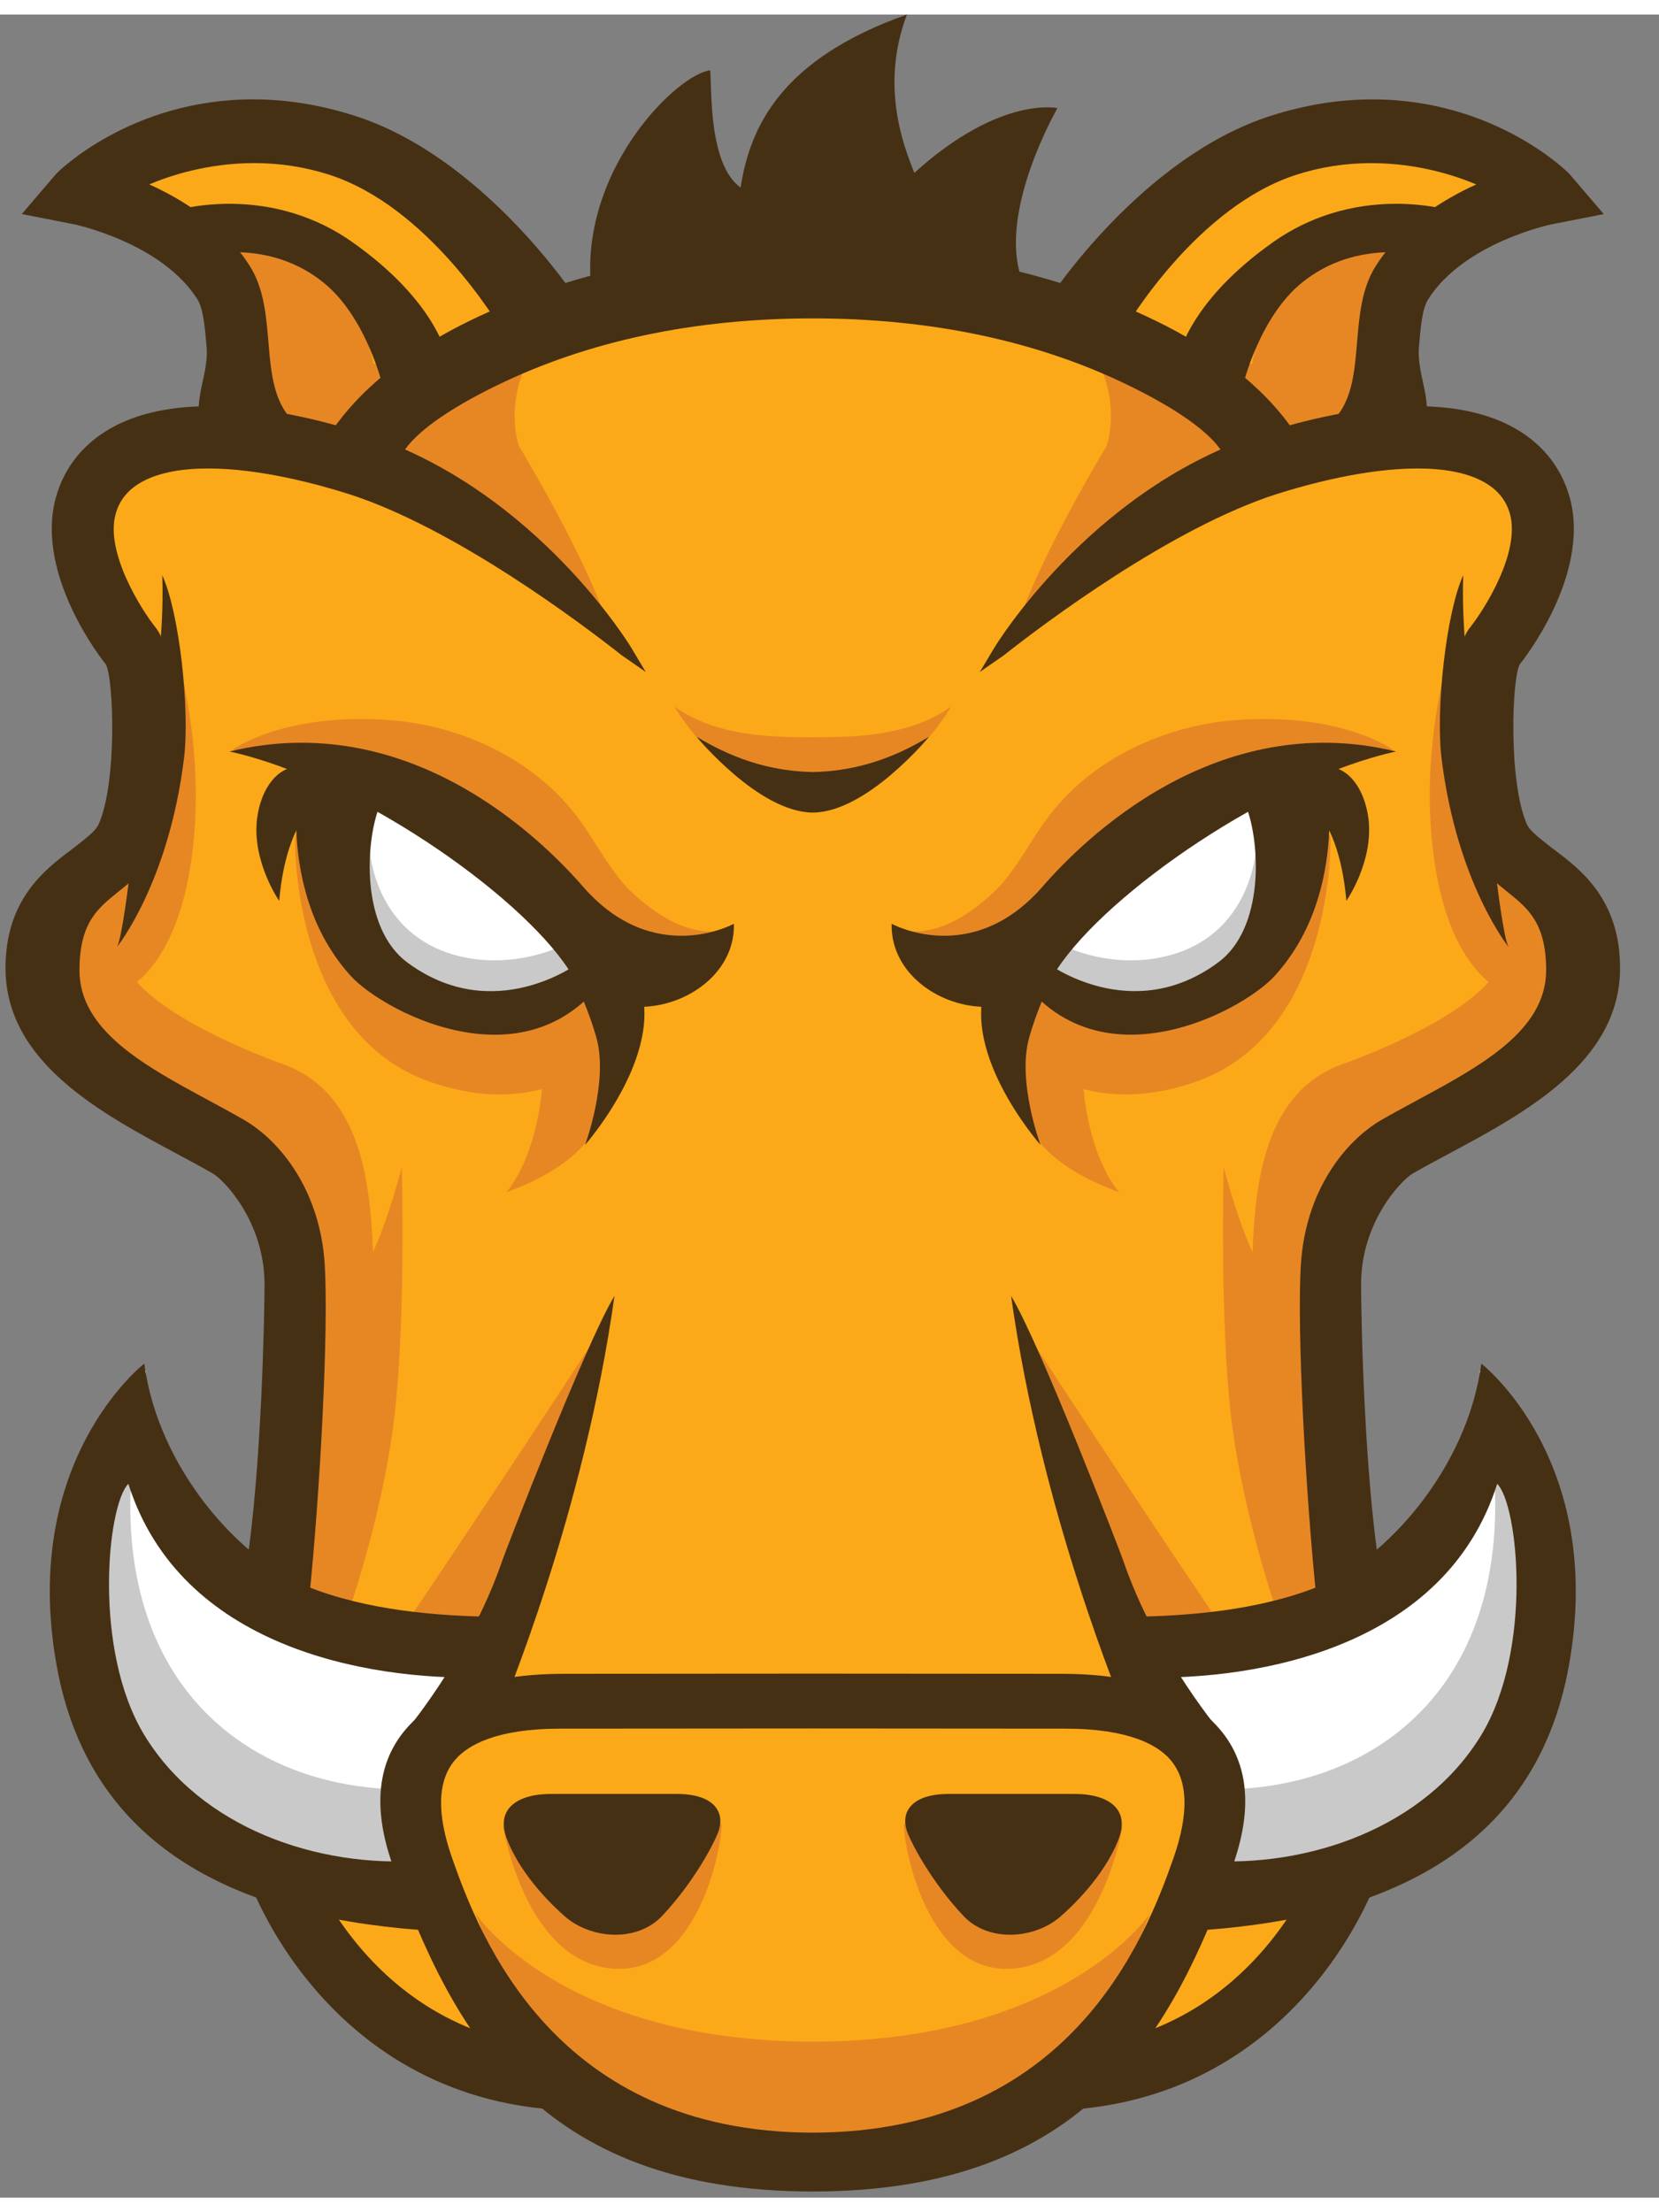 <?xml version="1.0"?>
<svg xmlns="http://www.w3.org/2000/svg" width="30" height="40" viewBox="0 0 38 50" fill="none">
<rect x="0" y="0" width="38" height="50" fill="#808080" stroke="none"/>
<g clip-path="url(#clip0)">
<path d="M2.514 12.117C2.514 12.117 3.368 15.411 3.489 16.509C3.612 17.606 1.294 20.046 1.294 21.266C1.294 22.486 1.781 24.681 4.465 25.779C7.149 26.877 7.514 29.682 7.514 31.39C7.514 33.098 6.539 36.391 6.539 36.391C6.539 36.391 5.929 44.563 9.222 46.027C12.515 47.49 11.784 47.49 12.515 47.49C13.247 47.49 18.614 49.687 21.785 48.833C24.957 47.979 25.81 47.003 25.81 47.003C25.81 47.003 28.982 47.247 29.957 44.441C30.933 41.636 31.543 35.781 31.177 33.098C30.811 30.414 30.323 26.877 32.519 25.657C34.715 24.437 37.032 22.974 36.666 21.754C36.3 20.534 34.349 18.826 34.349 18.826C34.349 18.826 33.861 15.777 34.227 15.045C34.592 14.313 36.788 12.483 35.568 11.142C34.349 9.8 32.153 9.8 32.153 9.8L29.348 10.044C29.348 10.044 24.591 5.775 18.37 6.019C12.149 6.263 8.246 10.044 8.246 10.044C8.246 10.044 6.173 9.312 4.343 10.044C2.513 10.776 2.148 10.044 2.514 12.117Z" fill="#FBA919"/>
<path d="M13.66 30.278C13.66 30.278 11.244 33.972 9.473 36.593C9.198 36.998 11.244 37.026 11.244 37.026L13.66 30.278Z" fill="#E78724"/>
<path d="M14.809 22.622C14.809 22.622 14.081 24.438 13.682 25.401C13.249 26.448 11.599 26.969 11.599 26.969C11.599 26.969 12.454 26.072 12.454 23.798C12.454 22.844 13.686 22.465 13.686 22.465L14.809 22.622Z" fill="#E78724"/>
<path d="M14.074 23.649C14.074 23.649 12.582 25.425 9.812 24.43C7.042 23.436 6.758 19.884 6.758 18.889C6.758 17.895 12.014 19.884 12.725 20.31C13.435 20.736 14.784 22.441 14.074 23.649Z" fill="#E78724"/>
<path d="M3.611 4.675C3.611 4.675 6.168 4.177 7.873 5.527C9.578 6.876 10.075 7.942 10.075 7.942L7.202 10.22C7.202 10.22 5.813 9.576 5.387 7.729C4.961 5.882 5.245 5.03 3.611 4.675Z" fill="#E78724"/>
<path d="M13.328 18.519C12.227 16.956 10.413 16.275 8.964 16.162C6.494 15.969 5.321 16.842 5.321 16.842C5.321 16.842 9.367 17.013 10.533 18.544C12.703 21.395 15.87 21.626 16.376 21C15.791 21.029 15.147 20.739 14.457 20.087C14.027 19.68 13.677 19.015 13.328 18.519Z" fill="#E78724"/>
<path d="M6.499 24.044C6.499 24.044 2.01 22.501 2.863 20.939C3.716 19.376 3.037 18.524 3.037 18.524C3.037 18.524 0.531 20.395 1.17 22.384C1.562 23.605 2.221 24.489 5.836 26.183C7.571 29.404 6.194 35.203 6.277 35.23C6.414 35.276 8.712 34.094 8.555 28.67C8.507 27.004 8.374 24.73 6.499 24.044Z" fill="#E78724"/>
<path d="M12.38 7.453C10.498 8.409 7.92 9.741 7.92 9.741L8.935 10.248C8.838 10.405 8.791 10.499 8.791 10.499L9.833 10.973C9.833 10.973 12.375 12.814 13.933 13.998C13.414 12.399 11.889 9.886 11.889 9.886C11.889 9.886 11.457 8.732 12.38 7.453Z" fill="#E78724"/>
<path d="M18.633 46.427C12.848 46.427 10.889 43.49 10.889 43.49L11.793 45.692C12.134 46.644 15.78 49.608 18.624 49.608" fill="#E78724"/>
<path d="M11.523 41.506C11.523 41.506 12.055 44.759 14.186 44.759C15.997 44.759 16.53 42.011 16.53 41.443L11.523 41.506Z" fill="#E78724"/>
<path d="M7.977 36.601C8.166 36.08 8.829 33.972 9.042 32.055C9.297 29.758 9.204 26.398 9.204 26.398C9.204 26.398 8.635 28.601 8.138 28.956C7.641 29.311 6.718 31.726 6.718 31.726C6.718 31.726 6.223 35.322 5.987 36.53C6.639 36.66 7.188 36.276 7.977 36.601Z" fill="#E78724"/>
<path d="M2.83 22.349C2.83 22.349 4.037 21.923 4.393 19.295C4.748 16.667 3.966 14.394 3.966 14.394C3.966 14.394 4.037 18.016 3.611 18.727C3.185 19.437 2.83 19.65 2.332 20.574C1.835 21.498 2.545 22.065 2.83 22.349Z" fill="#E78724"/>
<path d="M4.271 5.295L4.024 5.139C3.298 5.163 4.271 5.295 4.271 5.295Z" fill="#FDC168"/>
<path d="M13.363 6.675C13.363 6.675 12.227 6.486 11.659 5.634C11.09 4.781 9.48 3.076 6.914 3.057C4.348 3.038 1.809 3.739 1.809 3.739L4.025 5.14C4.259 5.132 4.669 5.135 5.347 5.158C8.129 5.25 8.557 8.001 8.557 8.001L18.359 6.652" fill="#FBA919"/>
<path d="M14.31 21.871C14.31 21.871 12.984 23.197 10.947 22.77C8.911 22.344 7.679 21.444 7.585 19.881C7.49 18.319 8.011 17.703 8.011 17.703C8.011 17.703 10.284 18.414 11.374 19.361C12.463 20.308 13.268 21.823 14.31 21.871Z" fill="white"/>
<path d="M12.706 21.396C12.706 21.396 11.556 21.922 10.271 21.494C8.588 20.933 8.476 19.183 8.476 19.183C8.476 19.183 7.443 22.212 10.338 22.795C12.659 23.263 14.032 21.918 14.032 21.918L12.706 21.396Z" fill="#C9C9C9"/>
<path d="M13.523 6.032C13.399 3.434 15.529 1.365 16.267 1.277C16.308 1.717 16.226 3.434 16.964 3.962C17.178 2.56 17.905 1.013 20.773 0C20.159 1.629 20.691 2.994 20.944 3.626C22.903 1.849 24.222 2.143 24.222 2.143C24.222 2.143 22.861 4.491 23.394 6.031C19.462 5.723 13.542 6.449 13.523 6.032Z" fill="#463014"/>
<path d="M5.187 9.989C4.249 9.21 4.948 8.488 4.874 7.604C4.834 7.133 4.797 6.689 4.642 6.445C3.778 5.081 1.742 4.668 1.721 4.663L0.766 4.476L1.398 3.736C1.48 3.64 4.079 1.161 8.1 2.459C10.912 3.366 12.995 6.443 13.072 6.567L11.662 7.23C11.645 7.204 9.999 4.312 7.586 3.534C5.635 2.905 3.838 3.504 3.068 3.896C3.886 4.223 4.956 4.818 5.601 5.836C5.906 6.317 5.957 6.923 6.006 7.509C6.072 8.285 6.133 9.018 6.704 9.492L5.187 9.989Z" fill="#463014"/>
<path d="M2.683 21.351C2.683 21.351 3.865 19.885 4.215 17.033C4.352 15.91 4.108 13.694 3.717 12.842C3.788 14.937 3.255 17.033 3.255 17.033C3.255 17.033 2.896 20.924 2.683 21.351Z" fill="#463014"/>
<path d="M8.915 8.509C8.914 8.506 8.536 6.852 7.486 6.016C6.005 4.839 4.197 5.465 4.18 5.471L3.917 4.66C4.005 4.631 6.071 3.98 7.976 5.319C9.892 6.665 10.122 7.886 10.142 8.021L8.915 8.509Z" fill="#463014"/>
<path d="M6.395 20.299C6.395 20.299 5.775 19.411 5.886 18.435C5.942 17.953 6.165 17.458 6.564 17.282C7.305 16.956 7.634 17.797 7.634 17.797C7.634 17.797 6.591 18.054 6.395 20.299Z" fill="#463014"/>
<path d="M13.203 21.653C13.229 21.702 13.242 21.729 13.242 21.729C13.242 21.729 11.308 23.18 9.326 21.707C8.265 20.918 8.365 18.966 8.69 18.138C9.535 18.33 10.252 18.675 10.852 19.078C10.094 18.402 9.431 17.905 9.433 17.893L8.573 17.65L6.9 17.076C6.878 17.204 6.268 20.064 8.029 22.013C8.81 22.877 12.47 24.812 14.207 21.503L13.203 21.653Z" fill="#463014"/>
<path d="M13.021 21.866C14.11 23.523 16.858 22.576 16.81 20.824C16.81 20.824 14.975 21.837 13.353 19.972C12.406 18.883 9.372 15.88 5.257 16.878C8.098 17.503 11.86 20.099 13.021 21.866Z" fill="#463014"/>
<path d="M4.873 26.542C5.135 26.694 6.058 27.65 6.059 29.081C6.059 29.799 5.987 33.403 5.632 35.606C6.167 35.953 6.539 36.026 7.071 36.38C7.337 33.83 7.528 30.133 7.439 28.641C7.337 26.94 6.426 25.798 5.582 25.311C5.317 25.159 5.041 25.01 4.762 24.859C3.316 24.078 1.82 23.269 1.82 21.888C1.82 20.808 2.24 20.47 2.684 20.112L2.732 20.073C3.027 19.835 3.361 19.565 3.559 19.121C4.098 17.907 4.187 14.816 3.559 14.032C3.246 13.641 2.407 12.326 2.648 11.442C2.74 11.105 2.952 10.855 3.298 10.678C3.664 10.491 4.158 10.396 4.767 10.396C5.962 10.396 7.287 10.76 7.971 10.976C10.415 11.751 13.364 13.984 14.209 14.65C14.233 14.668 14.248 14.679 14.25 14.681L14.791 15.057L14.453 14.491C14.432 14.456 12.29 10.933 8.459 9.642C7.714 9.39 6.25 8.969 4.811 8.969C3.954 8.969 3.227 9.118 2.652 9.413C1.95 9.772 1.475 10.345 1.278 11.068C0.794 12.842 2.369 14.818 2.423 14.881C2.607 15.209 2.685 17.591 2.26 18.544C2.202 18.676 2.042 18.805 1.839 18.968C1.776 19.02 1.705 19.073 1.63 19.13C1.031 19.582 0.126 20.265 0.126 21.838C0.126 23.992 2.308 25.159 4.062 26.098C4.35 26.253 4.624 26.399 4.873 26.542Z" fill="#463014"/>
<path d="M5.187 9.989C4.249 9.21 4.948 8.488 4.874 7.604C4.834 7.133 4.797 6.689 4.642 6.445C3.778 5.081 1.742 4.668 1.721 4.663L0.766 4.476L1.398 3.736C1.48 3.64 4.079 1.161 8.1 2.459C10.912 3.366 12.995 6.443 13.072 6.567L11.662 7.23C11.645 7.204 9.999 4.312 7.586 3.534C5.635 2.905 3.838 3.504 3.068 3.896C3.886 4.223 4.956 4.818 5.601 5.836C5.906 6.317 5.957 6.923 6.006 7.509C6.072 8.285 6.133 9.018 6.704 9.492L5.187 9.989Z" fill="#463014"/>
<path d="M5.157 10.149L5.096 10.098C4.4 9.521 4.524 8.952 4.643 8.402C4.698 8.148 4.755 7.886 4.732 7.616C4.694 7.164 4.657 6.736 4.521 6.521C3.699 5.223 1.712 4.807 1.693 4.803L0.499 4.569L1.29 3.644C1.305 3.626 2.973 1.942 5.799 1.942C6.569 1.942 7.358 2.071 8.143 2.324C11.079 3.271 13.173 6.46 13.193 6.492L13.278 6.627L11.609 7.412L11.542 7.306C11.363 7 9.781 4.391 7.543 3.669C6.994 3.492 6.415 3.402 5.823 3.402C4.751 3.402 3.881 3.694 3.419 3.89C4.192 4.238 5.129 4.824 5.722 5.76C6.045 6.27 6.097 6.893 6.148 7.494C6.211 8.243 6.271 8.946 6.796 9.382L6.994 9.546L5.157 10.149Z" fill="#463014"/>
<path d="M8.915 8.509C8.914 8.506 8.536 6.852 7.486 6.016C6.005 4.839 4.197 5.465 4.18 5.471L3.917 4.66C4.005 4.631 6.071 3.98 7.976 5.319C9.892 6.665 10.122 7.886 10.142 8.021L8.915 8.509Z" fill="#463014"/>
<path d="M8.812 8.703L8.775 8.54C8.771 8.524 8.4 6.926 7.396 6.127C6.824 5.672 6.134 5.441 5.347 5.441C4.732 5.441 4.275 5.587 4.225 5.605L4.089 5.65L3.737 4.568L3.872 4.524C3.933 4.505 4.481 4.334 5.257 4.334C6.281 4.334 7.249 4.634 8.057 5.202C10.021 6.582 10.261 7.858 10.281 7.999L10.299 8.111L8.812 8.703ZM5.347 5.157C6.188 5.157 6.958 5.416 7.573 5.905C8.465 6.615 8.884 7.868 9.011 8.317L9.977 7.932C9.89 7.591 9.504 6.567 7.893 5.435C7.123 4.893 6.236 4.619 5.257 4.619C4.72 4.619 4.303 4.704 4.097 4.756L4.271 5.295C4.473 5.24 4.862 5.157 5.347 5.157Z" fill="#463014"/>
<path d="M14.096 43.978C13.677 43.978 13.248 43.826 12.951 43.569C12.724 43.373 11.955 42.667 11.617 41.802C11.49 41.479 11.518 41.22 11.702 41.034C11.829 40.907 12.091 40.754 12.624 40.754L13.003 40.753C13.455 40.753 14.216 40.753 14.866 40.753H15.49C15.895 40.753 16.186 40.841 16.353 41.011C16.568 41.232 16.499 41.513 16.439 41.66C16.334 41.919 15.902 42.761 15.17 43.543C14.908 43.824 14.526 43.978 14.096 43.978Z" fill="#463014"/>
<path d="M14.537 21.962L13.021 21.864C13.021 21.864 13.409 22.547 13.66 23.43C13.943 24.429 13.401 25.889 13.401 25.889C13.401 25.889 15.421 23.602 14.537 21.962Z" fill="#463014"/>
<path d="M12.645 47.98C7.251 47.565 5.354 42.469 5.354 41.407L6.762 41.408L6.058 41.407H6.762C6.769 41.866 8.203 46.226 12.753 46.576L12.645 47.98Z" fill="#463014"/>
<path d="M11.129 38.848C11.044 38.361 11.036 37.899 11.139 37.445C10.729 37.137 9.993 37.022 9.441 36.843C8.99 36.558 6.681 37.136 5.005 35.109C2.906 32.57 3.348 31.054 3.348 31.054C2.809 31.652 2.288 31.424 1.467 34.212C0.646 37.001 1.853 38.945 4.103 40.897C5.166 41.819 6.669 42.199 7.961 42.344C7.528 41.91 8.701 41.866 9.509 41.564C9.444 40.911 9.552 40.278 10.039 39.768C10.332 39.46 10.71 39.276 11.101 39.13C11.123 39.08 11.142 39.033 11.162 38.984C11.149 38.94 11.137 38.895 11.129 38.848Z" fill="white"/>
<path d="M9.499 41.548C9.452 41.411 9.417 41.271 9.382 41.131C9.345 40.977 9.159 40.542 9.388 41.039C9.329 40.912 9.291 40.781 9.262 40.649C5.618 40.644 2.448 38.142 3.061 32.883C2.584 32.249 1.916 34.16 1.916 34.16C1.916 34.16 0.092 39.456 4.803 41.509C6.373 42.194 7.76 42.685 8.087 42.487C8.769 42.625 9.385 42.15 9.615 41.837C9.572 41.741 9.533 41.645 9.499 41.548Z" fill="#C9C9C9"/>
<path d="M11.064 38.086C11.07 37.642 11.161 37.212 11.375 36.784C11.39 36.754 11.408 36.726 11.424 36.697C10.022 36.685 8.407 36.551 7.032 36.001C5.52 35.396 3.629 33.328 3.305 30.898C3.305 30.898 0.458 33.094 1.294 37.795C2.08 42.21 5.774 43.65 9.987 43.893C9.989 43.864 9.513 42.881 9.664 42.279C7.271 42.453 4.596 41.529 3.305 39.403C2.122 37.458 2.454 34.138 2.94 33.651C4.125 37.391 8.39 38.151 11.064 38.086Z" fill="#463014"/>
<path d="M11.505 35.408C10.747 37.633 9.198 39.434 9.198 39.434C9.198 39.434 11.329 39.337 11.446 38.96C11.533 38.682 13.37 34.383 14.075 29.347C13.412 30.436 11.57 35.218 11.505 35.408Z" fill="#463014"/>
<path d="M23.574 30.278C23.574 30.278 25.989 33.972 27.762 36.593C28.036 36.998 25.989 37.026 25.989 37.026L23.574 30.278Z" fill="#E78724"/>
<path d="M22.425 22.622C22.425 22.622 23.153 24.438 23.551 25.401C23.984 26.448 25.635 26.969 25.635 26.969C25.635 26.969 24.779 26.072 24.779 23.798C24.779 22.844 23.548 22.465 23.548 22.465L22.425 22.622Z" fill="#E78724"/>
<path d="M23.16 23.649C23.16 23.649 24.651 25.425 27.422 24.43C30.192 23.436 30.476 19.884 30.476 18.889C30.476 17.895 25.22 19.884 24.509 20.31C23.799 20.736 22.449 22.441 23.16 23.649Z" fill="#E78724"/>
<path d="M33.623 4.675C33.623 4.675 31.066 4.177 29.36 5.527C27.656 6.876 27.158 7.942 27.158 7.942L30.032 10.22C30.032 10.22 31.421 9.576 31.847 7.729C32.273 5.882 31.989 5.03 33.623 4.675Z" fill="#E78724"/>
<path d="M23.905 18.519C25.006 16.956 26.82 16.275 28.269 16.162C30.74 15.969 31.912 16.842 31.912 16.842C31.912 16.842 27.866 17.013 26.7 18.544C24.529 21.395 21.364 21.626 20.857 21C21.443 21.029 22.087 20.739 22.776 20.087C23.207 19.68 23.556 19.015 23.905 18.519Z" fill="#E78724"/>
<path d="M30.735 24.044C30.735 24.044 35.222 22.501 34.37 20.939C33.518 19.376 34.196 18.524 34.196 18.524C34.196 18.524 36.703 20.395 36.063 22.384C35.671 23.605 35.012 24.489 31.397 26.183C29.662 29.404 31.038 35.203 30.956 35.23C30.819 35.276 28.522 34.094 28.679 28.67C28.726 27.004 28.859 24.73 30.735 24.044Z" fill="#E78724"/>
<path d="M24.854 7.453C26.735 8.409 29.314 9.741 29.314 9.741L28.299 10.248C28.396 10.405 28.443 10.499 28.443 10.499L27.401 10.973C27.401 10.973 24.859 12.814 23.301 13.998C23.82 12.399 25.344 9.886 25.344 9.886C25.344 9.886 25.777 8.732 24.854 7.453Z" fill="#E78724"/>
<path d="M18.601 46.427C24.384 46.427 26.344 43.49 26.344 43.49L25.44 45.692C25.099 46.644 21.453 49.608 18.609 49.608" fill="#E78724"/>
<path d="M25.711 41.506C25.711 41.506 25.178 44.759 23.047 44.759C21.237 44.759 20.703 42.011 20.703 41.443L25.711 41.506Z" fill="#E78724"/>
<path d="M29.257 36.601C29.068 36.08 28.405 33.972 28.191 32.055C27.936 29.758 28.029 26.398 28.029 26.398C28.029 26.398 28.598 28.601 29.095 28.956C29.592 29.311 30.515 31.726 30.515 31.726C30.515 31.726 31.01 35.322 31.245 36.53C30.594 36.66 30.046 36.276 29.257 36.601Z" fill="#E78724"/>
<path d="M34.404 22.349C34.404 22.349 33.197 21.923 32.842 19.295C32.486 16.667 33.268 14.394 33.268 14.394C33.268 14.394 33.197 18.016 33.623 18.727C34.05 19.437 34.404 19.65 34.902 20.574C35.398 21.497 34.688 22.065 34.404 22.349Z" fill="#E78724"/>
<path d="M32.962 5.295L33.209 5.139C33.936 5.163 32.962 5.295 32.962 5.295Z" fill="#FDC168"/>
<path d="M23.87 6.675C23.87 6.675 25.007 6.486 25.575 5.634C26.144 4.781 27.754 3.076 30.321 3.057C32.887 3.038 35.426 3.739 35.426 3.739L33.209 5.14C32.975 5.132 32.565 5.135 31.887 5.158C29.106 5.25 28.677 8.001 28.677 8.001L18.875 6.652" fill="#FBA919"/>
<path d="M22.923 21.871C22.923 21.871 24.249 23.197 26.285 22.77C28.322 22.344 29.553 21.444 29.648 19.881C29.742 18.319 29.222 17.703 29.222 17.703C29.222 17.703 26.948 18.414 25.859 19.361C24.77 20.308 23.965 21.823 22.923 21.871Z" fill="white"/>
<path d="M24.528 21.396C24.528 21.396 25.678 21.922 26.964 21.494C28.647 20.933 28.759 19.183 28.759 19.183C28.759 19.183 29.791 22.212 26.896 22.795C24.575 23.263 23.202 21.918 23.202 21.918L24.528 21.396Z" fill="#C9C9C9"/>
<path d="M32.047 9.989C32.985 9.21 32.286 8.488 32.36 7.604C32.4 7.133 32.437 6.689 32.592 6.445C33.456 5.081 35.492 4.668 35.513 4.663L36.469 4.476L35.836 3.736C35.754 3.64 33.156 1.161 29.134 2.459C26.322 3.366 24.239 6.443 24.162 6.567L25.572 7.23C25.589 7.204 27.235 4.312 29.648 3.534C31.599 2.905 33.397 3.504 34.166 3.896C33.348 4.223 32.278 4.818 31.633 5.836C31.328 6.317 31.277 6.923 31.228 7.509C31.163 8.285 31.101 9.018 30.529 9.492L32.047 9.989Z" fill="#463014"/>
<path d="M34.551 21.351C34.551 21.351 33.369 19.885 33.019 17.033C32.882 15.91 33.125 13.694 33.516 12.842C33.445 14.937 33.978 17.033 33.978 17.033C33.978 17.033 34.338 20.924 34.551 21.351Z" fill="#463014"/>
<path d="M28.319 8.509C28.319 8.506 28.698 6.852 29.748 6.016C31.229 4.839 33.037 5.465 33.054 5.471L33.317 4.66C33.229 4.631 31.163 3.98 29.258 5.319C27.342 6.665 27.112 7.886 27.092 8.021L28.319 8.509Z" fill="#463014"/>
<path d="M30.839 20.299C30.839 20.299 31.459 19.411 31.347 18.435C31.292 17.953 31.068 17.458 30.669 17.282C29.928 16.956 29.6 17.797 29.6 17.797C29.6 17.797 30.643 18.054 30.839 20.299Z" fill="#463014"/>
<path d="M24.031 21.652C24.005 21.7 23.991 21.727 23.991 21.727C23.991 21.727 25.925 23.179 27.907 21.706C28.968 20.917 28.868 18.965 28.543 18.137C27.698 18.329 26.981 18.674 26.381 19.077C27.139 18.401 27.802 17.904 27.799 17.892L28.661 17.648L30.333 17.075C30.355 17.203 30.965 20.063 29.203 22.012C28.422 22.876 24.763 24.811 23.025 21.502L24.031 21.652Z" fill="#463014"/>
<path d="M24.212 21.866C23.123 23.523 20.376 22.576 20.424 20.824C20.424 20.824 22.259 21.837 23.881 19.972C24.827 18.883 27.862 15.88 31.977 16.878C29.135 17.503 25.373 20.099 24.212 21.866Z" fill="#463014"/>
<path d="M32.362 26.542C32.1 26.694 31.176 27.65 31.176 29.081C31.175 29.799 31.247 33.403 31.602 35.606C31.068 35.953 30.696 36.026 30.164 36.38C29.898 33.83 29.706 30.133 29.796 28.641C29.898 26.94 30.808 25.798 31.652 25.311C31.917 25.159 32.194 25.01 32.472 24.859C33.919 24.078 35.415 23.269 35.415 21.888C35.415 20.808 34.995 20.47 34.55 20.112L34.503 20.073C34.208 19.835 33.873 19.565 33.676 19.121C33.136 17.907 33.048 14.816 33.676 14.032C33.989 13.641 34.828 12.326 34.587 11.442C34.494 11.105 34.282 10.855 33.936 10.678C33.57 10.491 33.077 10.396 32.468 10.396C31.273 10.396 29.947 10.76 29.264 10.976C26.82 11.751 23.871 13.984 23.025 14.65C23.001 14.668 22.987 14.679 22.985 14.681L22.443 15.057L22.782 14.491C22.803 14.456 24.945 10.933 28.776 9.642C29.521 9.39 30.985 8.969 32.424 8.969C33.281 8.969 34.007 9.118 34.583 9.413C35.284 9.772 35.759 10.345 35.957 11.068C36.441 12.842 34.865 14.818 34.811 14.881C34.628 15.209 34.55 17.591 34.974 18.544C35.032 18.676 35.192 18.805 35.395 18.968C35.458 19.02 35.529 19.073 35.605 19.13C36.203 19.582 37.108 20.265 37.108 21.838C37.108 23.992 34.926 25.159 33.173 26.098C32.885 26.253 32.61 26.399 32.362 26.542Z" fill="#463014"/>
<path d="M29.759 9.736C29.411 9.148 28.524 8.013 26.478 7.016C24.195 5.903 21.552 5.338 18.623 5.337V5.336H18.617H18.611V5.336C15.681 5.338 13.038 5.903 10.756 7.015C8.71 8.013 7.823 9.148 7.475 9.736L7.326 9.933L9.078 10.323L9.134 10.253L9.163 10.189C9.19 10.073 9.425 9.448 11.378 8.495C13.466 7.477 15.902 6.96 18.617 6.959C21.332 6.96 23.766 7.477 25.854 8.495C27.808 9.448 28.043 10.073 28.07 10.189L28.099 10.253L28.154 10.323L29.907 9.933L29.759 9.736Z" fill="#463014"/>
<path d="M32.047 9.989C32.985 9.21 32.286 8.488 32.36 7.604C32.4 7.133 32.437 6.689 32.592 6.445C33.456 5.081 35.492 4.668 35.513 4.663L36.469 4.476L35.836 3.736C35.754 3.64 33.156 1.161 29.134 2.459C26.322 3.366 24.239 6.443 24.162 6.567L25.572 7.23C25.589 7.204 27.235 4.312 29.648 3.534C31.599 2.905 33.397 3.504 34.166 3.896C33.348 4.223 32.278 4.818 31.633 5.836C31.328 6.317 31.277 6.923 31.228 7.509C31.163 8.285 31.101 9.018 30.529 9.492L32.047 9.989Z" fill="#463014"/>
<path d="M30.24 9.547L30.438 9.383C30.963 8.947 31.022 8.243 31.085 7.495C31.136 6.893 31.189 6.27 31.511 5.761C32.104 4.826 33.042 4.239 33.815 3.891C33.352 3.695 32.483 3.403 31.411 3.403C30.818 3.403 30.24 3.492 29.691 3.67C27.452 4.392 25.87 7 25.692 7.306L25.624 7.413L23.956 6.628L24.041 6.493C24.061 6.461 26.154 3.272 29.09 2.325C29.875 2.071 30.664 1.943 31.435 1.943C34.261 1.943 35.929 3.628 35.943 3.645L36.735 4.57L35.541 4.804C35.521 4.808 33.535 5.224 32.712 6.522C32.575 6.738 32.54 7.164 32.501 7.617C32.479 7.887 32.535 8.149 32.59 8.403C32.71 8.953 32.833 9.522 32.137 10.099L32.077 10.149L30.24 9.547Z" fill="#463014"/>
<path d="M28.319 8.509C28.319 8.506 28.698 6.852 29.748 6.016C31.229 4.839 33.037 5.465 33.054 5.471L33.317 4.66C33.229 4.631 31.163 3.98 29.258 5.319C27.342 6.665 27.112 7.886 27.092 8.021L28.319 8.509Z" fill="#463014"/>
<path d="M26.936 8.111L26.952 7.999C26.973 7.858 27.213 6.582 29.176 5.202C29.984 4.634 30.952 4.334 31.976 4.334C32.752 4.334 33.301 4.505 33.361 4.524L33.496 4.568L33.144 5.65L33.008 5.605C32.958 5.587 32.501 5.441 31.887 5.441C31.099 5.441 30.41 5.672 29.838 6.127C28.834 6.926 28.462 8.524 28.458 8.54L28.422 8.702L26.936 8.111ZM32.962 5.295L33.137 4.756C32.931 4.704 32.513 4.619 31.976 4.619C30.997 4.619 30.11 4.893 29.34 5.435C27.729 6.568 27.343 7.591 27.256 7.932L28.223 8.317C28.349 7.868 28.768 6.614 29.66 5.905C30.276 5.416 31.045 5.157 31.887 5.157C32.37 5.157 32.76 5.24 32.962 5.295Z" fill="#463014"/>
<path d="M22.064 43.543C21.332 42.761 20.899 41.919 20.794 41.66C20.734 41.513 20.666 41.232 20.881 41.011C21.048 40.841 21.338 40.753 21.743 40.753H22.367C23.018 40.753 23.778 40.753 24.23 40.753L24.609 40.754C25.142 40.754 25.404 40.906 25.531 41.034C25.715 41.22 25.743 41.479 25.617 41.802C25.278 42.667 24.509 43.373 24.282 43.569C23.984 43.826 23.557 43.978 23.137 43.978C22.707 43.978 22.326 43.824 22.064 43.543Z" fill="#463014"/>
<path d="M22.697 21.962L24.211 21.864C24.211 21.864 23.825 22.547 23.574 23.43C23.29 24.429 23.833 25.889 23.833 25.889C23.833 25.889 21.812 23.602 22.697 21.962Z" fill="#463014"/>
<path d="M18.617 16.553C17.651 16.553 16.392 16.527 15.447 15.848C15.447 15.848 16.684 18.016 18.616 18.016L18.617 17.742L18.619 18.016C20.55 18.016 21.787 15.848 21.787 15.848C20.842 16.527 19.582 16.553 18.617 16.553Z" fill="#E78724"/>
<path d="M21.277 16.542C20.308 17.128 19.443 17.331 18.617 17.349C17.792 17.331 16.927 17.128 15.958 16.542C15.958 16.542 17.369 18.264 18.61 18.277V18.278C18.612 18.278 18.615 18.277 18.617 18.277C18.619 18.277 18.622 18.278 18.624 18.278V18.277C19.865 18.264 21.277 16.542 21.277 16.542Z" fill="#463014"/>
<path d="M24.588 47.98L24.48 46.576C29.03 46.226 30.463 41.866 30.471 41.407H31.879C31.88 42.469 29.982 47.566 24.588 47.98Z" fill="#463014"/>
<path d="M26.104 38.848C26.188 38.361 26.197 37.899 26.094 37.445C26.504 37.137 27.239 37.022 27.791 36.843C28.242 36.558 30.552 37.136 32.228 35.109C34.327 32.57 33.885 31.054 33.885 31.054C34.423 31.652 34.945 31.424 35.766 34.212C36.587 37.001 35.379 38.945 33.129 40.897C32.066 41.819 30.564 42.199 29.271 42.344C29.704 41.91 28.532 41.866 27.724 41.564C27.788 40.911 27.68 40.278 27.194 39.768C26.901 39.46 26.523 39.276 26.131 39.13C26.11 39.08 26.091 39.033 26.07 38.984C26.083 38.94 26.096 38.895 26.104 38.848Z" fill="white"/>
<path d="M27.734 41.548C27.782 41.411 27.816 41.271 27.851 41.131C27.889 40.977 28.075 40.542 27.845 41.039C27.904 40.912 27.943 40.781 27.971 40.649C31.615 40.644 34.785 38.142 34.172 32.883C34.649 32.249 35.318 34.16 35.318 34.16C35.318 34.16 37.142 39.456 32.431 41.509C30.861 42.194 29.474 42.685 29.146 42.487C28.464 42.625 27.848 42.15 27.618 41.837C27.661 41.741 27.701 41.645 27.734 41.548Z" fill="#C9C9C9"/>
<path d="M26.169 38.086C26.164 37.642 26.073 37.212 25.859 36.784C25.844 36.754 25.826 36.726 25.811 36.697C27.213 36.685 28.828 36.551 30.203 36.001C31.714 35.396 33.605 33.328 33.93 30.898C33.93 30.898 36.776 33.094 35.94 37.795C35.154 42.21 31.46 43.65 27.247 43.893C27.245 43.864 27.721 42.881 27.57 42.279C29.962 42.453 32.638 41.529 33.93 39.403C35.111 37.458 34.78 34.138 34.294 33.651C33.109 37.391 28.844 38.151 26.169 38.086Z" fill="#463014"/>
<path d="M27.871 39.194C27.368 38.65 26.442 38.002 24.308 38.002C24.308 38.002 20.263 37.999 18.625 37.998H18.618H18.611C16.973 37.999 12.926 38.002 12.926 38.002C10.793 38.002 9.867 38.65 9.364 39.194C8.63 39.986 8.515 41.088 9.023 42.465C10.371 46.13 12.266 49.854 18.61 49.859V49.86C18.613 49.86 18.615 49.859 18.617 49.859C18.62 49.859 18.622 49.86 18.624 49.86V49.859C24.968 49.854 26.863 46.13 28.212 42.465C28.72 41.088 28.604 39.986 27.871 39.194ZM26.884 42.208C26.241 44.048 24.514 48.503 18.617 48.511C12.72 48.503 10.993 44.049 10.351 42.208C9.995 41.187 10.022 40.431 10.434 39.962C10.715 39.641 11.361 39.258 12.833 39.258L14.371 39.257C15.506 39.256 16.93 39.255 18.617 39.254C20.304 39.255 21.729 39.256 22.863 39.257L24.401 39.258C25.873 39.258 26.519 39.641 26.8 39.962C27.212 40.431 27.239 41.187 26.884 42.208Z" fill="#463014"/>
<path d="M25.728 35.408C26.487 37.633 28.035 39.434 28.035 39.434C28.035 39.434 25.905 39.337 25.787 38.96C25.701 38.682 23.864 34.383 23.159 29.347C23.822 30.436 25.663 35.218 25.728 35.408Z" fill="#463014"/>
</g>
<defs>
<clipPath id="clip0">
<rect width="37.209" height="50" fill="white"/>
</clipPath>
</defs>
</svg>
